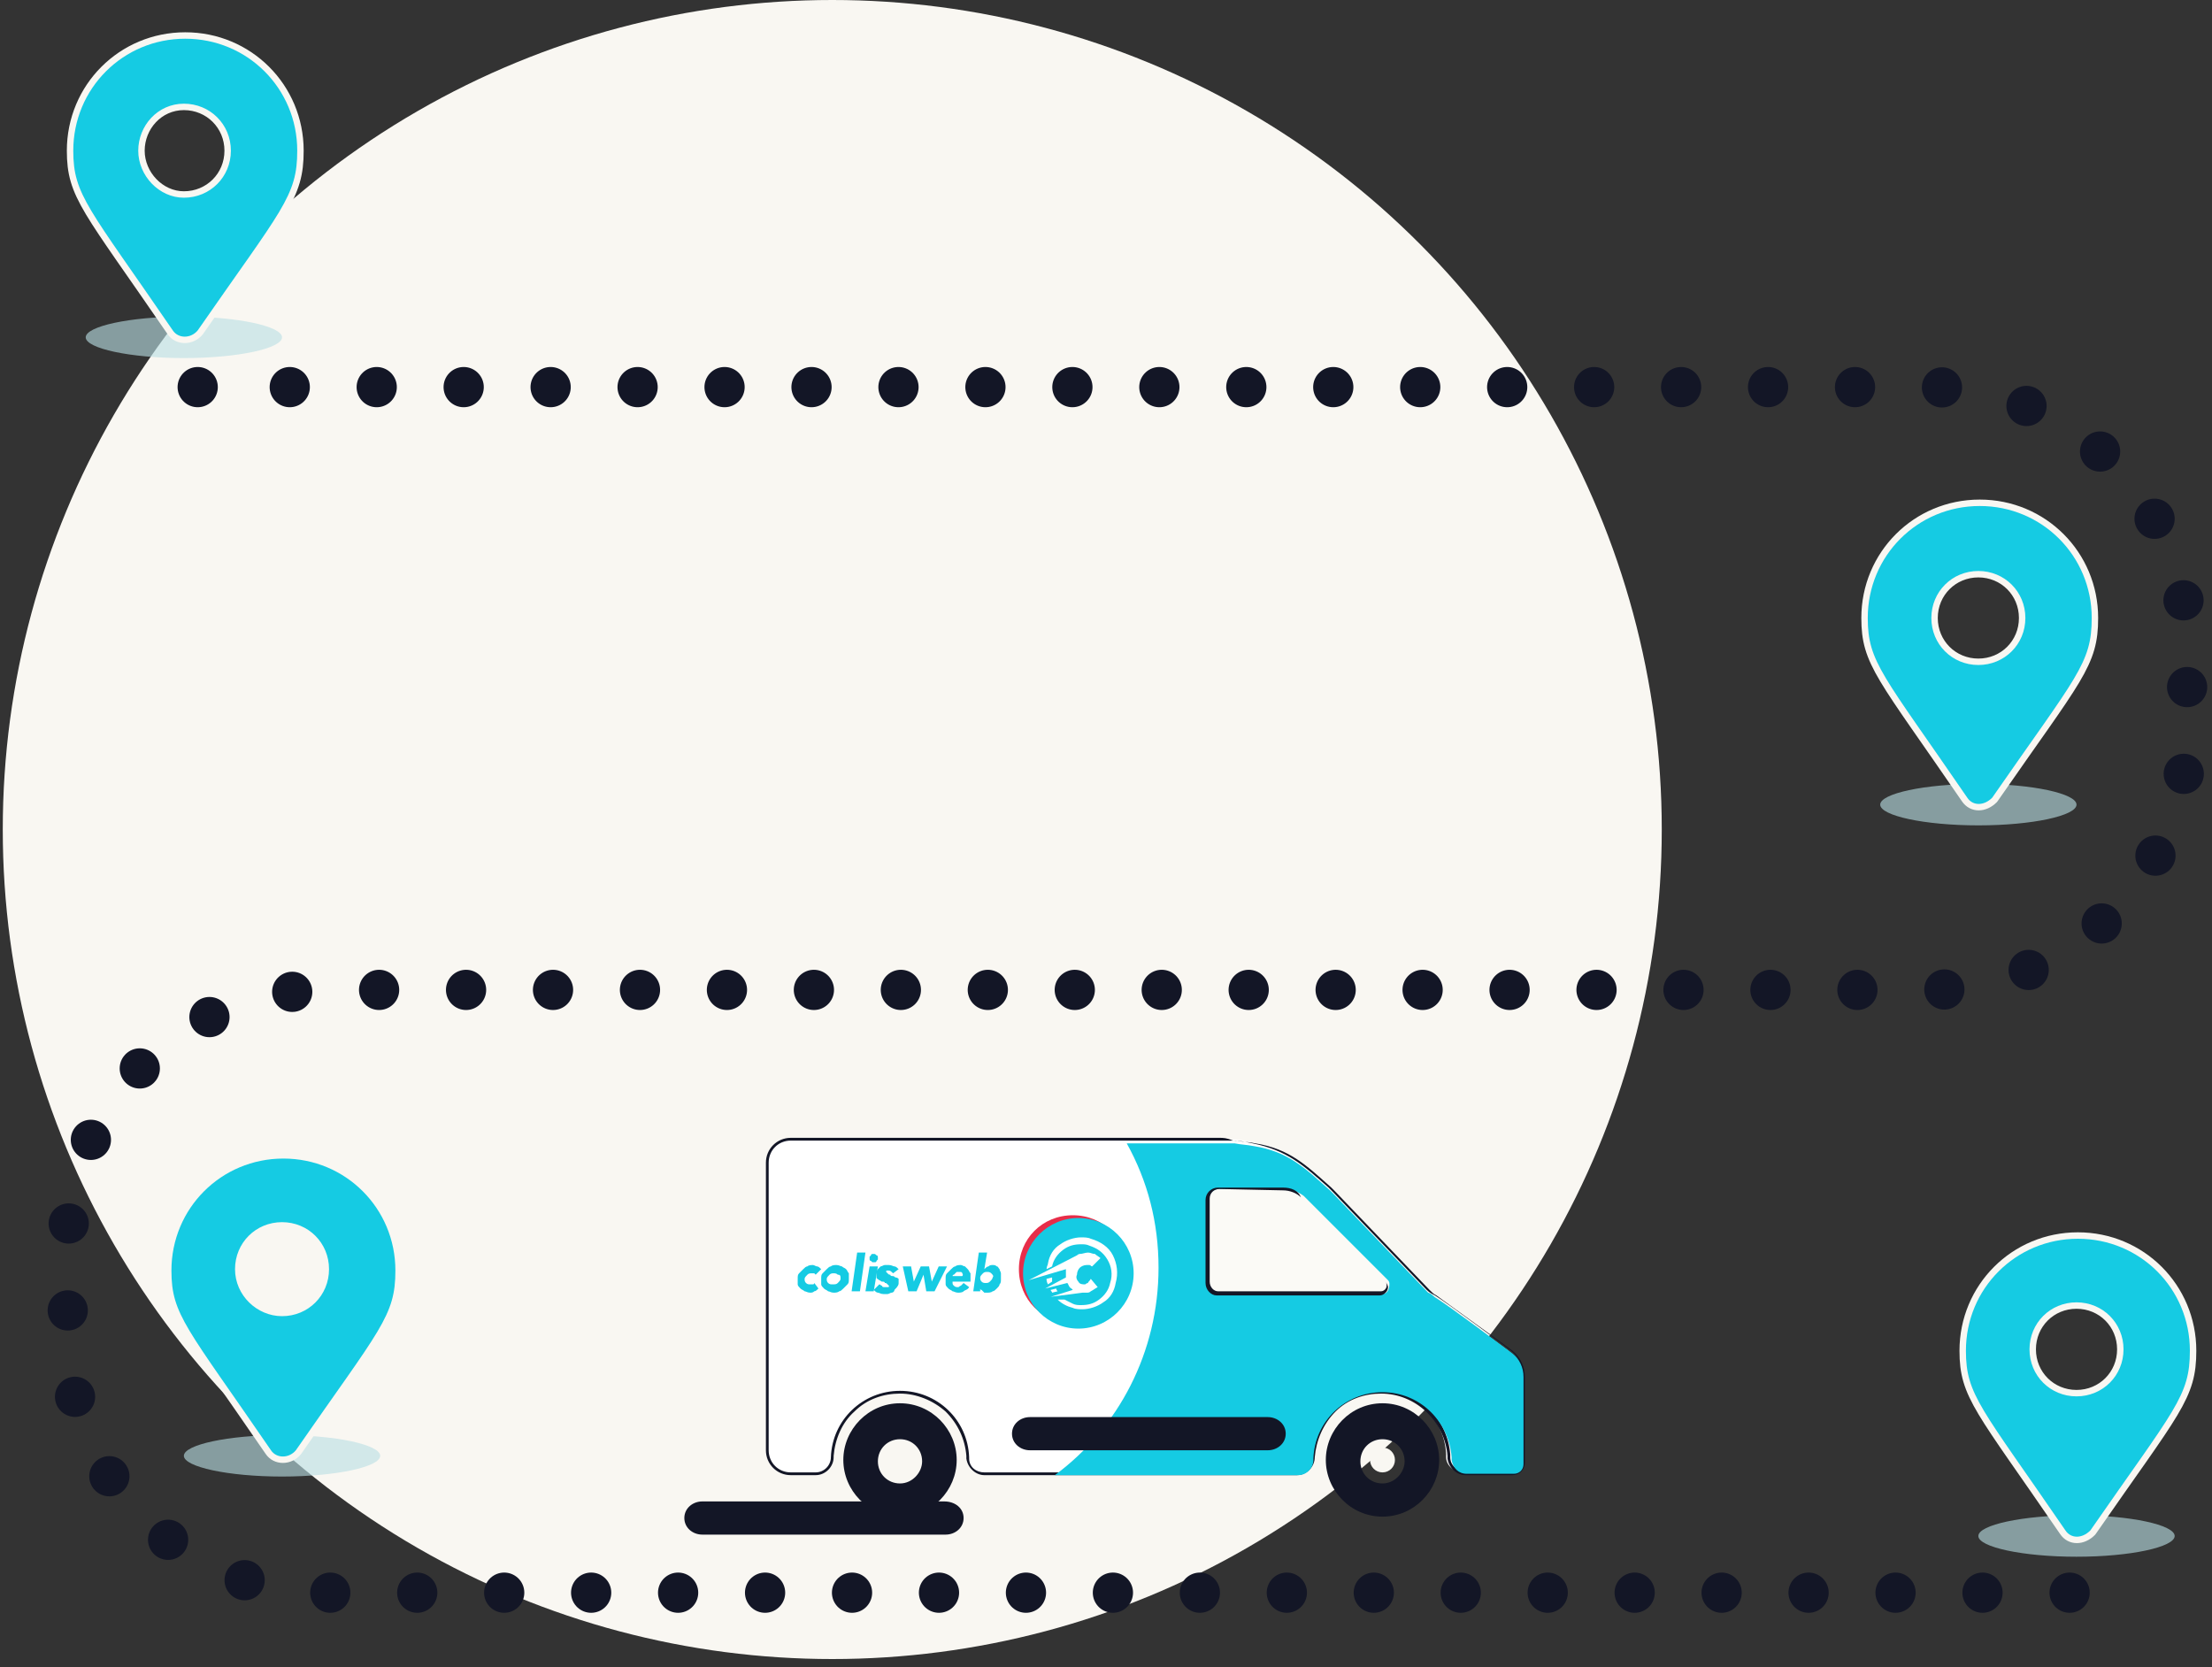 <?xml version="1.0" encoding="utf-8"?>
<!-- Generator: $$$/GeneralStr/196=Adobe Illustrator 27.6.0, SVG Export Plug-In . SVG Version: 6.00 Build 0)  -->
<svg version="1.1" id="Calque_1" xmlns="http://www.w3.org/2000/svg" xmlns:xlink="http://www.w3.org/1999/xlink" x="0px" y="0px"
	 viewBox="0 0 160 120.6" style="enable-background:new 0 0 160 120.6;" xml:space="preserve">
<rect x="0" y="0" width="160" height="120.6" fill="#333333" stroke="none"/>
<style type="text/css">
	.st0{fill:none;}
	.st1{fill:#F9F7F2;}
	.st2{fill:none;stroke:#131626;stroke-width:6.955133e-02;stroke-miterlimit:10;}
	.st3{fill:#131626;}
	.st4{fill:#FFFFFF;}
	.st5{fill:#15CBE3;}
	.st6{fill:#E72D49;}
	.st7{fill:#FBFAF6;}
	.st8{fill:none;stroke:#131626;stroke-width:2.91;stroke-linecap:round;stroke-linejoin:round;}
	.st9{fill:none;stroke:#131626;stroke-width:2.91;stroke-linecap:round;stroke-linejoin:round;stroke-dasharray:0,0,0,6.29;}
	.st10{opacity:0.62;fill:#B9DFE3;enable-background:new    ;}
	.st11{fill:none;stroke:#F9F7F2;stroke-width:0.93;stroke-linecap:round;stroke-linejoin:round;}
</style>
<g>
	<g id="Calque_2_00000075125258585330090510000011592697346816953788_">
		<g id="Store">
			<g>
				<rect y="0.6" class="st0" width="160" height="120"/>
				<g id="Icône_Domicile">
					<circle class="st1" cx="60.2" cy="60" r="60"/>
					<g id="VL_CW">
						<g>
							<path class="st2" d="M55.5,103.9v1"/>
							<path class="st3" d="M100,101.5c-2.3,0-4.1,1.9-4.1,4.1s1.8,4.1,4.1,4.1c2.3,0,4.1-1.9,4.1-4.1S102.3,101.5,100,101.5z
								 M100,107.3c-0.9,0-1.6-0.7-1.6-1.6s0.7-1.6,1.6-1.6c0.9,0,1.6,0.7,1.6,1.6C101.6,106.5,100.9,107.3,100,107.3z"/>
							<path class="st1" d="M100.9,105.6c0,0.5-0.4,0.9-0.9,0.9c-0.5,0-0.9-0.4-0.9-0.9c0-0.5,0.4-0.9,0.9-0.9
								C100.5,104.7,100.9,105.1,100.9,105.6z"/>
							<path class="st3" d="M65.1,101.5c-2.3,0-4.1,1.9-4.1,4.1s1.8,4.1,4.1,4.1s4.1-1.9,4.1-4.1S67.4,101.5,65.1,101.5z
								 M65.1,107.3c-0.9,0-1.6-0.7-1.6-1.6c0-0.9,0.7-1.6,1.6-1.6s1.6,0.7,1.6,1.6C66.7,106.5,66,107.3,65.1,107.3z"/>
							<path class="st1" d="M66,105.6c0,0.5-0.4,0.9-0.9,0.9c-0.5,0-0.9-0.4-0.9-0.9c0-0.5,0.4-0.9,0.9-0.9
								C65.6,104.7,66,105.1,66,105.6z"/>
							<path class="st4" d="M57.1,106.6c-0.9,0-1.7-0.8-1.7-1.7V84.1c0-0.9,0.8-1.7,1.7-1.7h31c0.3,0,0.6,0,0.8,0c0.1,0,0.2,0,0.2,0
								c0.5,0,1,0.1,1.4,0.2c2.5,0.5,3.7,1.6,5.5,3.2l0.1,0.1c0,0,0.1,0.1,0.1,0.1c0,0,0,0,0,0c0,0,0,0,0,0l6.9,7.3
								c0.2,0.2,0.4,0.3,0.5,0.4c1.1,0.8,4.7,3.4,5.5,4c0,0,0,0,0,0c0.5,0.4,0.9,1.1,0.9,1.8c0,2.1,0,6.1,0,6.2c0,0,0,0,0,0
								c0,0.4-0.4,0.8-0.8,0.8h-3.4c-0.6,0-1.2-0.5-1.2-1.1c0,0,0,0,0,0c0,0,0-0.1,0-0.1c0,0,0-0.1,0-0.1c-0.1-2.6-2.3-4.6-4.9-4.6
								c-2.6,0-4.8,2.1-4.9,4.7v0.1c0,0.7-0.6,1.2-1.2,1.2H71.2c-0.6,0-1.2-0.5-1.2-1.1c0,0,0,0,0,0l0-0.1c-0.1-2.6-2.3-4.7-4.9-4.7
								s-4.8,2.1-4.9,4.7v0c0,0,0,0,0,0.1c0,0.7-0.6,1.2-1.2,1.2C58.9,106.6,57.1,106.6,57.1,106.6L57.1,106.6L57.1,106.6z"/>
							<path class="st3" d="M88.2,82.5c0.3,0,0.6,0,0.8,0c0.1,0,0.2,0,0.2,0c0.5,0,0.9,0.1,1.4,0.2c2.5,0.5,3.7,1.6,5.5,3.2
								c0,0,0.1,0.1,0.1,0.1c0,0,0.1,0.1,0.1,0.1l0,0l6.9,7.2c0.2,0.2,0.4,0.3,0.6,0.4c1.1,0.7,4.7,3.4,5.5,4c0,0,0,0,0,0
								c0.5,0.4,0.8,1,0.8,1.7c0,0,0,6.2,0,6.3c0,0.4-0.3,0.7-0.7,0.7h-3.4c-0.6,0-1.1-0.4-1.1-1c0-0.1,0-0.1,0-0.2
								c-0.2-2.6-2.3-4.7-5-4.7c-2.7,0-4.9,2.1-5,4.8v0.1c0,0.6-0.5,1.1-1.1,1.1H71.2c-0.6,0-1.1-0.4-1.1-1c0,0,0,0,0,0v0
								c0,0,0-0.1,0-0.1v0c-0.1-2.7-2.3-4.8-5-4.8s-4.9,2.1-5,4.8v0c0,0,0,0,0,0c0,0.6-0.5,1.1-1.1,1.1c0,0-1.8,0-1.8,0h0
								c-0.9,0-1.6-0.7-1.6-1.6V84.1c0-0.9,0.7-1.6,1.6-1.6H88.2z M88.2,82.3h-31c-1,0-1.8,0.8-1.8,1.8v20.8c0,1,0.8,1.8,1.8,1.8h0
								c0,0,1.8,0,1.8,0c0.7,0,1.3-0.6,1.3-1.3c0,0,0-0.1,0-0.1v0c0.1-1.2,0.6-2.4,1.5-3.2c0.9-0.9,2.1-1.3,3.3-1.3
								c1.2,0,2.4,0.5,3.3,1.3c0.9,0.9,1.4,2,1.5,3.2c0,0,0,0,0,0l0,0.1l0,0c0,0,0,0,0,0.1v0c0.1,0.7,0.7,1.2,1.3,1.2h22.6
								c0.7,0,1.3-0.6,1.3-1.3c0,0,0,0,0,0v0c0.1-1.2,0.6-2.4,1.5-3.3c0.9-0.9,2.1-1.3,3.3-1.3c2.5,0,4.6,2,4.8,4.5c0,0,0,0.1,0,0.1
								c0,0,0,0.1,0,0.1c0,0,0,0,0,0c0.1,0.7,0.7,1.2,1.3,1.2h3.4c0.5,0,0.9-0.4,0.9-0.9c0,0,0,0,0,0c0-0.2,0-4.6,0-6.2c0,0,0,0,0,0
								c0-0.7-0.3-1.4-0.9-1.9c0,0,0,0,0,0c-0.8-0.6-4.4-3.2-5.5-4c-0.2-0.1-0.3-0.2-0.5-0.4l-6.9-7.2l0,0c0,0,0,0,0,0c0,0,0,0,0,0
								c0,0,0,0,0,0c0,0,0,0,0,0c0,0-0.1-0.1-0.1-0.1l-0.1-0.1c-1.8-1.6-3-2.8-5.5-3.2c-0.4-0.1-0.9-0.1-1.4-0.2c-0.1,0-0.2,0-0.2,0
								C88.7,82.3,88.5,82.3,88.2,82.3L88.2,82.3z"/>
							<path class="st5" d="M65.7,93.4h0.6l0.5-1.2h0l0.2,1.2h0.6l0.9-1.8h-0.6l-0.5,1.1h0l-0.2-1.1h-0.6l-0.5,1.1l-0.2-1.1h-0.6
								L65.7,93.4z"/>
							<path class="st5" d="M70,91.8c-0.1-0.1-0.1-0.1-0.2-0.2c-0.1,0-0.2-0.1-0.3-0.1c-0.1,0-0.3,0-0.4,0.1c-0.1,0-0.2,0.1-0.3,0.2
								c-0.1,0.1-0.2,0.2-0.3,0.3c-0.1,0.1-0.1,0.2-0.1,0.4c0,0.1,0,0.3,0,0.4c0,0.1,0.1,0.2,0.2,0.3c0.1,0.1,0.2,0.1,0.3,0.2
								c0.1,0,0.2,0.1,0.4,0.1c0.1,0,0.3,0,0.4-0.1c0.1-0.1,0.3-0.1,0.4-0.3l-0.4-0.3c-0.1,0.1-0.1,0.1-0.2,0.2
								c-0.1,0-0.1,0.1-0.2,0.1c-0.1,0-0.2,0-0.3-0.1c-0.1-0.1-0.1-0.1-0.1-0.3h1.3l0-0.2c0-0.1,0-0.3,0-0.4
								C70.1,92,70.1,91.9,70,91.8L70,91.8L70,91.8z M69.6,92.3h-0.7c0,0,0-0.1,0.1-0.1c0,0,0.1-0.1,0.1-0.1c0,0,0.1-0.1,0.1-0.1
								c0.1,0,0.1,0,0.2,0c0.1,0,0.2,0,0.2,0.1C69.6,92.1,69.7,92.2,69.6,92.3L69.6,92.3L69.6,92.3z"/>
							<path class="st5" d="M72.4,92.1c0-0.1-0.1-0.2-0.1-0.3c-0.1-0.1-0.1-0.2-0.2-0.2c-0.1-0.1-0.2-0.1-0.3-0.1
								c-0.1,0-0.2,0-0.3,0.1c-0.1,0-0.2,0.1-0.3,0.2h0l0.2-1.2h-0.6l-0.4,2.8h0.5l0-0.2h0c0,0,0,0.1,0.1,0.1c0,0,0.1,0.1,0.1,0.1
								c0,0,0.1,0.1,0.1,0.1c0.1,0,0.1,0,0.2,0c0.1,0,0.3,0,0.4-0.1c0.1,0,0.2-0.1,0.3-0.2c0.1-0.1,0.2-0.2,0.2-0.3
								c0.1-0.1,0.1-0.2,0.1-0.4C72.4,92.3,72.4,92.2,72.4,92.1L72.4,92.1L72.4,92.1z M71.8,92.4c0,0.1-0.1,0.2-0.2,0.3
								c-0.1,0.1-0.2,0.1-0.3,0.1c-0.1,0-0.2,0-0.3-0.1c-0.1-0.1-0.1-0.2-0.1-0.3c0-0.1,0.1-0.2,0.2-0.3c0.1-0.1,0.2-0.1,0.3-0.1
								c0.1,0,0.2,0,0.3,0.1C71.8,92.2,71.9,92.3,71.8,92.4z"/>
							<path class="st5" d="M58.8,92.9c-0.1,0-0.1,0-0.2,0c-0.1,0-0.2,0-0.3-0.1c-0.1-0.1-0.1-0.2-0.1-0.3c0-0.1,0.1-0.2,0.2-0.3
								c0.1-0.1,0.2-0.1,0.3-0.1c0.1,0,0.1,0,0.2,0c0,0,0.1,0.1,0.1,0.1l0.4-0.4c-0.1-0.1-0.2-0.2-0.3-0.2s-0.2-0.1-0.3-0.1
								c-0.1,0-0.3,0-0.4,0.1c-0.1,0-0.2,0.1-0.3,0.2c-0.1,0.1-0.2,0.2-0.3,0.3c-0.1,0.1-0.1,0.2-0.1,0.4c0,0.1,0,0.3,0,0.4
								c0,0.1,0.1,0.2,0.2,0.3c0.1,0.1,0.2,0.1,0.3,0.2c0.1,0,0.2,0.1,0.4,0.1c0.1,0,0.2,0,0.3-0.1c0.1,0,0.2-0.1,0.3-0.2l-0.3-0.4
								C58.9,92.8,58.9,92.9,58.8,92.9L58.8,92.9L58.8,92.9z"/>
							<path class="st5" d="M61.2,91.8c-0.1-0.1-0.2-0.1-0.3-0.2c-0.1,0-0.2-0.1-0.4-0.1c-0.1,0-0.3,0-0.4,0.1
								c-0.1,0-0.2,0.1-0.3,0.2c-0.1,0.1-0.2,0.2-0.3,0.3c-0.1,0.1-0.1,0.2-0.1,0.4c0,0.1,0,0.3,0,0.4c0,0.1,0.1,0.2,0.2,0.3
								c0.1,0.1,0.2,0.1,0.3,0.2c0.1,0,0.2,0.1,0.4,0.1c0.1,0,0.3,0,0.4-0.1c0.1,0,0.2-0.1,0.3-0.2c0.1-0.1,0.2-0.2,0.3-0.3
								c0.1-0.1,0.1-0.2,0.1-0.4c0-0.1,0-0.3,0-0.4C61.3,92,61.3,91.9,61.2,91.8z M60.8,92.5c0,0.1-0.1,0.2-0.2,0.3
								c-0.1,0.1-0.2,0.1-0.4,0.1c-0.1,0-0.2,0-0.3-0.1c-0.1-0.1-0.1-0.2-0.1-0.3c0-0.1,0.1-0.2,0.2-0.3c0.1-0.1,0.2-0.1,0.3-0.1
								c0.1,0,0.2,0,0.3,0.1C60.8,92.2,60.8,92.3,60.8,92.5z"/>
							<path class="st5" d="M61.6,93.4h0.6l0.4-2.8H62L61.6,93.4z"/>
							<path class="st5" d="M62.6,93.4h0.6l0.3-1.8h-0.6L62.6,93.4z"/>
							<path class="st5" d="M63.5,91c0-0.1,0-0.2-0.1-0.2c-0.1-0.1-0.1-0.1-0.2-0.1c0,0-0.1,0-0.1,0c0,0-0.1,0-0.1,0.1
								c0,0-0.1,0.1-0.1,0.1c0,0,0,0.1,0,0.1c0,0,0,0.1,0,0.1c0,0,0,0.1,0.1,0.1c0,0,0.1,0.1,0.1,0.1c0,0,0.1,0,0.1,0
								c0,0,0.1,0,0.1,0c0,0,0.1,0,0.1-0.1c0,0,0.1-0.1,0.1-0.1C63.5,91.1,63.5,91,63.5,91L63.5,91L63.5,91z"/>
							<path class="st5" d="M64.8,92.4c-0.1,0-0.1-0.1-0.2-0.1c-0.1,0-0.2,0-0.2-0.1c-0.1,0-0.1,0-0.2-0.1c0,0-0.1-0.1-0.1-0.1
								c0-0.1,0-0.1,0.1-0.1c0.1,0,0.1,0,0.1,0c0.1,0,0.2,0.1,0.3,0.2l0.4-0.3c-0.1-0.1-0.2-0.2-0.3-0.2c-0.1,0-0.2-0.1-0.4-0.1
								c-0.1,0-0.2,0-0.3,0s-0.2,0.1-0.3,0.1c-0.1,0.1-0.1,0.1-0.2,0.2c-0.1,0.1-0.1,0.2-0.1,0.3c0,0.1,0,0.2,0,0.3
								c0,0.1,0.1,0.1,0.2,0.2c0.1,0,0.1,0.1,0.2,0.1c0.1,0,0.2,0,0.2,0.1c0.1,0,0.1,0,0.2,0.1c0,0,0.1,0.1,0.1,0.1
								c0,0.1,0,0.1-0.1,0.1c-0.1,0-0.1,0-0.2,0c-0.1,0-0.2,0-0.2-0.1c-0.1,0-0.1-0.1-0.2-0.1l-0.4,0.4c0.1,0.1,0.2,0.2,0.3,0.2
								c0.1,0,0.2,0.1,0.4,0.1c0.1,0,0.2,0,0.3,0c0.1,0,0.2-0.1,0.3-0.1c0.1,0,0.2-0.1,0.2-0.2C65,93,65,92.9,65,92.8
								c0-0.1,0-0.2,0-0.3C65,92.5,64.9,92.4,64.8,92.4L64.8,92.4L64.8,92.4z"/>
							<path class="st6" d="M77.6,95.7c2.2,0,3.9-1.7,3.9-3.9s-1.7-3.9-3.9-3.9c-2.2,0-3.9,1.7-3.9,3.9S75.4,95.7,77.6,95.7z"/>
							<path class="st5" d="M78,96.1c2.2,0,4-1.8,4-4c0-2.2-1.8-4-4-4s-4,1.8-4,4C74,94.3,75.8,96.1,78,96.1z"/>
							<path class="st4" d="M80.5,90.8c-0.3-0.6-0.9-1-1.6-1.2c-0.2-0.1-0.5-0.1-0.7-0.1c-0.5,0-1.1,0.2-1.5,0.5
								c-0.5,0.3-0.8,0.8-0.9,1.4c0,0.1-0.1,0.2-0.1,0.4l0.4-0.2c0,0,0,0,0,0c0.1-0.5,0.4-0.9,0.8-1.2c0.4-0.3,0.8-0.4,1.3-0.4
								c0.2,0,0.4,0,0.6,0.1c0.6,0.2,1,0.5,1.3,1c0.3,0.5,0.4,1.1,0.2,1.7c-0.1,0.5-0.4,0.9-0.8,1.2c-0.4,0.3-0.8,0.4-1.3,0.4
								c-0.2,0-0.4,0-0.6-0.1c-0.2-0.1-0.4-0.2-0.6-0.3L76.5,94c0.3,0.3,0.7,0.5,1.1,0.6c0.2,0.1,0.5,0.1,0.7,0.1
								c0.5,0,1.1-0.2,1.5-0.5c0.5-0.3,0.8-0.8,0.9-1.4C80.9,92.1,80.8,91.4,80.5,90.8L80.5,90.8z"/>
							<path class="st4" d="M76.4,93.2L76,93.3c0,0,0,0,0,0c0,0.1,0.1,0.1,0.1,0.2l0.4-0.1C76.5,93.4,76.4,93.3,76.4,93.2L76.4,93.2
								z"/>
							<path class="st4" d="M76.1,92.4l-0.4,0.1c0,0.1,0,0.2,0.1,0.4l0.3-0.2C76.1,92.6,76.1,92.5,76.1,92.4L76.1,92.4z"/>
							<path class="st4" d="M78.7,92.8c-0.1,0-0.2,0.1-0.2,0.1c-0.2,0-0.4,0-0.5-0.2c-0.1-0.1-0.2-0.3-0.1-0.5
								c0-0.2,0.1-0.4,0.2-0.5c0.1-0.1,0.3-0.2,0.5-0.2c0.1,0,0.2,0,0.2,0c0.1,0,0.1,0.1,0.2,0.1l0.6-0.6c-0.1-0.1-0.3-0.2-0.4-0.3
								c-0.2,0-0.3-0.1-0.5-0.1c-0.2,0-0.4,0.1-0.6,0.1c-0.1,0-0.2,0.1-0.2,0.1l-3.5,1.8l2.7-0.8c0,0.1,0,0.2,0,0.3
								c0,0.1,0,0.2,0,0.3l-1.5,0.8l1.6-0.4c0.1,0.1,0.1,0.3,0.3,0.4c0,0,0,0,0.1,0.1L76,93.8l2.3-0.3h0.1c0.1,0,0.2,0,0.2,0h0
								c0.1,0,0.2,0,0.3-0.1c0.2-0.1,0.3-0.2,0.5-0.3l-0.5-0.6C78.8,92.7,78.7,92.7,78.7,92.8L78.7,92.8L78.7,92.8z"/>
							<path class="st5" d="M110.2,99.6c0-0.7-0.3-1.3-0.8-1.7c0,0,0,0,0,0c-0.8-0.6-4.4-3.3-5.5-4c-0.2-0.1-0.3-0.3-0.6-0.4
								l-6.9-7.2l0,0c0,0-0.1-0.1-0.1-0.1c0,0-0.1-0.1-0.1-0.1c-1.8-1.6-3-2.8-5.5-3.2c-0.5-0.1-0.9-0.1-1.4-0.2c-0.1,0-0.2,0-0.2,0
								c-0.3,0-0.6,0-0.8,0h-6.8c1.5,2.7,2.3,5.7,2.3,9c0,6.1-2.9,11.6-7.5,15h17.6c0.6,0,1.1-0.5,1.1-1.1v-0.1
								c0.1-2.7,2.3-4.8,5-4.8s4.8,2.1,5,4.7c0,0.1,0,0.1,0,0.2c0.1,0.6,0.5,1,1.1,1h3.4c0.4,0,0.7-0.3,0.7-0.7
								C110.2,105.8,110.2,99.6,110.2,99.6L110.2,99.6z"/>
							<path class="st7" d="M100,93.6C99.9,93.6,99.9,93.6,100,93.6c0,0-11.9,0-11.9,0c-0.4,0-0.7-0.4-0.7-0.8v-6
								c0-0.4,0.3-0.8,0.8-0.8h4.7c0.5,0,1,0.2,1.4,0.5c0,0,0,0,0,0l6.1,6.1c0,0,0,0,0,0c0,0,0,0,0,0l0,0c0.1,0.1,0.1,0.2,0.1,0.3
								C100.5,93.3,100.3,93.6,100,93.6C100,93.6,100,93.6,100,93.6L100,93.6L100,93.6z"/>
							<path class="st3" d="M92.8,86.1c0.5,0,1,0.2,1.3,0.5v0l6.1,6.1c0,0,0,0,0,0l0,0c0.1,0.1,0.1,0.2,0.1,0.3
								c0,0.2-0.2,0.4-0.4,0.4h0c0,0,0,0,0,0H88.1c-0.3,0-0.6-0.3-0.6-0.7v-6c0-0.4,0.3-0.7,0.7-0.7L92.8,86.1 M92.8,85.9h-4.7
								c-0.5,0-0.9,0.4-0.9,0.9v6c0,0.5,0.4,0.9,0.8,0.9c0,0,0,0,0,0h11.8c0,0,0,0,0,0h0c0,0,0,0,0,0c0.3,0,0.6-0.3,0.6-0.6
								c0,0,0,0,0,0c0-0.1-0.1-0.3-0.2-0.4l0,0c0,0,0,0,0,0c0,0,0,0,0,0l-6.1-6.1c0,0,0,0,0,0C93.9,86.1,93.4,85.9,92.8,85.9
								L92.8,85.9z"/>
							<path class="st3" d="M93,103.7c0,0.7-0.6,1.2-1.3,1.2H74.5c-0.7,0-1.3-0.5-1.3-1.2c0-0.7,0.6-1.2,1.3-1.2h17.2
								C92.4,102.5,93,103,93,103.7z"/>
						</g>
						<path class="st3" d="M69.7,109.8L69.7,109.8c0,0.7-0.6,1.2-1.3,1.2H50.8c-0.7,0-1.3-0.5-1.3-1.2l0,0c0-0.7,0.6-1.2,1.3-1.2
							h17.5C69.1,108.6,69.7,109.1,69.7,109.8z"/>
					</g>
				</g>
				<g>
					<g>
						<line class="st8" x1="149.7" y1="115.2" x2="149.7" y2="115.2"/>
						<path class="st9" d="M143.4,115.2h-120c-10.2,0-18.5-8.3-18.5-18.6v-6.5c0-10.2,8.4-18.5,18.5-18.5h116.2
							c10.2,0,18.6-8.4,18.6-18.6v-6.5c0-10.2-8.4-18.5-18.6-18.5H17.5"/>
						<line class="st8" x1="14.3" y1="28" x2="14.3" y2="28"/>
					</g>
					<g>
						<g>
							<path class="st10" d="M157.3,111.1c0,0.8-3.2,1.5-7.1,1.5s-7.1-0.7-7.1-1.5s3.2-1.5,7.1-1.5S157.3,110.3,157.3,111.1"/>
						</g>
						<g>
							<path class="st11" d="M150.2,101c1.9,0,3.4-1.5,3.4-3.4s-1.5-3.4-3.4-3.4s-3.4,1.5-3.4,3.4S148.3,101,150.2,101 M149.4,110.7
								c-6.1-8.9-7.2-9.8-7.2-13c0-4.5,3.6-8.1,8.1-8.1s8.1,3.6,8.1,8.1c0,3.3-1.1,4.2-7.2,13C150.6,111.3,149.8,111.3,149.4,110.7"
								/>
							<path class="st5" d="M150.2,101c1.9,0,3.4-1.5,3.4-3.4s-1.5-3.4-3.4-3.4s-3.4,1.5-3.4,3.4S148.3,101,150.2,101 M149.4,110.7
								c-6.1-8.9-7.2-9.8-7.2-13c0-4.5,3.6-8.1,8.1-8.1s8.1,3.6,8.1,8.1c0,3.3-1.1,4.2-7.2,13C150.6,111.3,149.8,111.3,149.4,110.7"
								/>
						</g>
					</g>
					<g>
						<g>
							<path class="st10" d="M20.4,24.4c0,0.8-3.2,1.5-7.1,1.5s-7.1-0.7-7.1-1.5s3.2-1.5,7.1-1.5S20.4,23.6,20.4,24.4"/>
						</g>
						<g>
							<path class="st11" d="M13.3,14.3c1.9,0,3.4-1.5,3.4-3.4s-1.5-3.4-3.4-3.4S10,9.1,10,10.9S11.5,14.3,13.3,14.3 M12.5,23.9
								c-6.1-8.9-7.2-9.8-7.2-13c0-4.5,3.6-8.1,8.1-8.1s8.1,3.6,8.1,8.1c0,3.3-1.1,4.2-7.2,13C13.8,24.5,12.9,24.5,12.5,23.9"/>
							<path class="st5" d="M13.3,14.3c1.9,0,3.4-1.5,3.4-3.4s-1.5-3.4-3.4-3.4S10,9.1,10,10.9S11.5,14.3,13.3,14.3 M12.5,23.9
								c-6.1-8.9-7.2-9.8-7.2-13c0-4.5,3.6-8.1,8.1-8.1s8.1,3.6,8.1,8.1c0,3.3-1.1,4.2-7.2,13C13.8,24.5,12.9,24.5,12.5,23.9"/>
						</g>
					</g>
					<g>
						<g>
							<path class="st10" d="M150.2,58.2c0,0.8-3.2,1.5-7.1,1.5S136,59,136,58.2s3.2-1.5,7.1-1.5S150.2,57.4,150.2,58.2"/>
						</g>
						<g>
							<path class="st11" d="M143.1,48.1c1.9,0,3.4-1.5,3.4-3.4s-1.5-3.4-3.4-3.4s-3.4,1.5-3.4,3.4S141.2,48.1,143.1,48.1
								 M142.3,57.7c-6.1-8.9-7.2-9.8-7.2-13c0-4.5,3.6-8.1,8.1-8.1s8.1,3.6,8.1,8.1c0,3.3-1.1,4.2-7.2,13
								C143.5,58.3,142.7,58.3,142.3,57.7"/>
							<path class="st5" d="M143.1,48.1c1.9,0,3.4-1.5,3.4-3.4s-1.5-3.4-3.4-3.4s-3.4,1.5-3.4,3.4S141.2,48.1,143.1,48.1
								 M142.3,57.7c-6.1-8.9-7.2-9.8-7.2-13c0-4.5,3.6-8.1,8.1-8.1s8.1,3.6,8.1,8.1c0,3.3-1.1,4.2-7.2,13
								C143.5,58.3,142.7,58.3,142.3,57.7"/>
						</g>
					</g>
					<g>
						<g>
							<path class="st10" d="M27.5,105.3c0,0.8-3.2,1.5-7.1,1.5s-7.1-0.7-7.1-1.5s3.2-1.5,7.1-1.5S27.5,104.5,27.5,105.3"/>
						</g>
						<g>
							<path class="st11" d="M20.4,95.2c1.9,0,3.4-1.5,3.4-3.4s-1.5-3.4-3.4-3.4c-1.9,0-3.4,1.5-3.4,3.4S18.6,95.2,20.4,95.2
								 M19.6,104.9c-6.1-8.9-7.2-9.8-7.2-13c0-4.5,3.6-8.1,8.1-8.1s8.1,3.6,8.1,8.1c0,3.3-1.1,4.2-7.2,13
								C20.9,105.5,20,105.5,19.6,104.9"/>
							<path class="st5" d="M20.4,95.2c1.9,0,3.4-1.5,3.4-3.4s-1.5-3.4-3.4-3.4c-1.9,0-3.4,1.5-3.4,3.4S18.6,95.2,20.4,95.2
								 M19.6,104.9c-6.1-8.9-7.2-9.8-7.2-13c0-4.5,3.6-8.1,8.1-8.1s8.1,3.6,8.1,8.1c0,3.3-1.1,4.2-7.2,13
								C20.9,105.5,20,105.5,19.6,104.9"/>
						</g>
					</g>
				</g>
			</g>
		</g>
	</g>
</g>
</svg>
